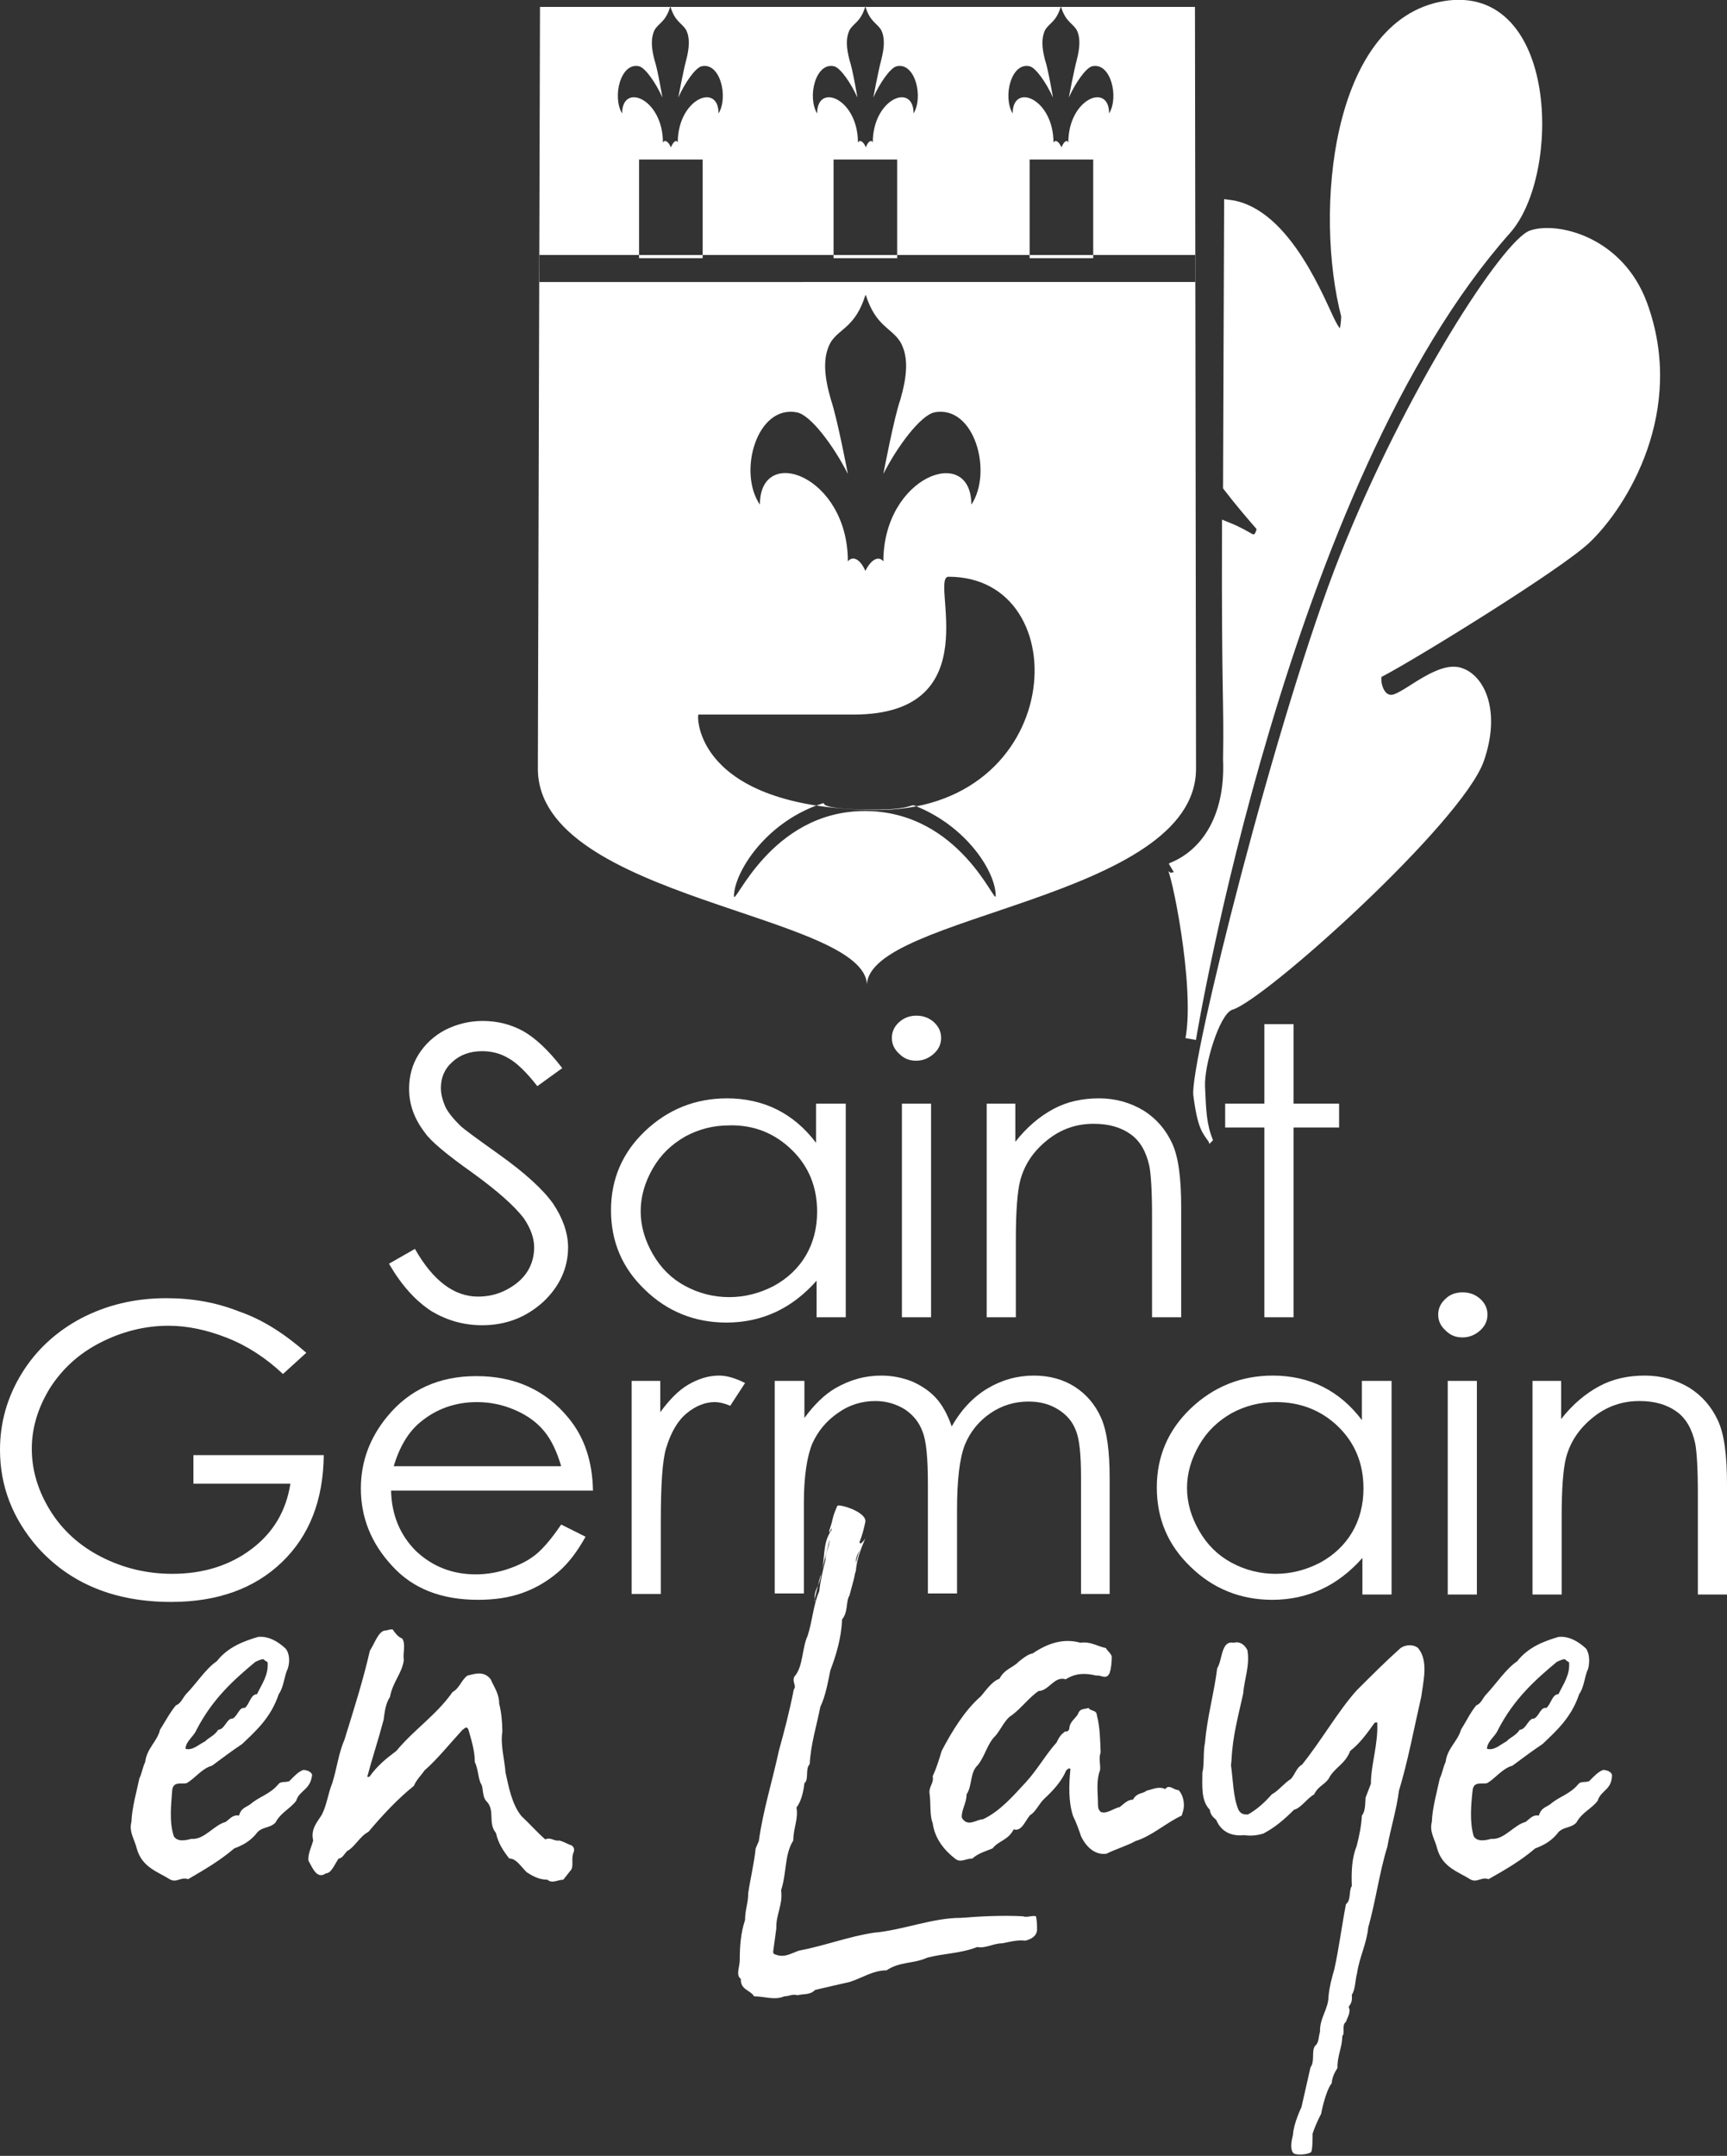 <?xml version="1.0" encoding="utf-8"?>
<svg version="1.1" id="Calque_1" xmlns="http://www.w3.org/2000/svg" xmlns:xlink="http://www.w3.org/1999/xlink" x="0px" y="0px"
	 viewBox="0 0 325.9 406.7" enable-background="new 0 0 325.9 406.7" xml:space="preserve">
<rect x="0" y="0" width="325.9" height="406.7" fill="#333333" stroke="none"/>
<path fill="#FFFFFF" stroke="#FFFFFF" stroke-width="2" d="M231.8,143.2c0.5,11.5-4.6,18.1-10.6,20.5c0.6-0.5,5.4,22.1,3.5,32.3
	c0,0,17.3-105.2,59.5-152.7c9.4-10.6,8.7-45.5-11.6-42.1C252.2,4.6,249,40,254.1,59.6c-0.1,3.4-0.9,5.5-3,1.4
	c-1.8-3.4-8.3-20.9-19.1-22.3l-0.2,53.1c2,2.6,4.2,5.2,6.3,7.6c0.2,0.4-0.4,3.2-2.3,2.2c-0.7-0.4-2.2-1.3-4.2-2.1
	C231.5,131.7,232,132.2,231.8,143.2z"/>
<path fill="#FFFFFF" d="M252.9,104.7c12.3-31,30.7-59.4,35.8-61.2c5.1-1.8,17.5,1.1,22.1,13.6c7.5,20.4-3.8,38.6-10.9,45.3
	c-5.4,5.1-33,22.1-39.2,25.3c-0.2,1.1,0.5,3.9,2.3,3.3c2.7-0.9,8.5-6.4,12.8-5c4.4,1.4,7.5,8.2,4.2,17.6
	c-4.1,11.6-41.4,45.2-47.5,46.9c-2.4,0.9-5.3,10.5-5.1,14.5c0.2,4.7,0.3,7.1,1.5,10.1c-0.9,0.9-0.6,0.8-0.8,0.3
	c-1.2-1.7-2.1-2.5-2.9-8.7C224.3,201.2,241.1,134.3,252.9,104.7z"/>
<path fill="#FFFFFF" d="M55.9,339.7c-1.1,1.5-2.9,2.2-3.9,4.1c-1.1,1.2-2.7,0.7-3.7,2.2c-1.2,1.4-2.5,2.1-4.1,2.7
	c-2.8,2.4-5.8,4.1-8.7,5.8c-1.4-0.5-2.2,0.8-3.5,0c-2.2-1.4-5.2-2.2-6.2-5.8c-0.4-1.7-1.5-3.1-1-5c0.1-2.7,1-5.8,1.5-8.2
	c0.5-1,0.6-2.1,1.1-3.1c0.3-2.6,2.3-3.9,2.8-6.1c0.9-1.4,1.9-3.3,3-4.6c0.9-0.3,1.3-1.4,1.9-2.1c1.9-1.9,3.7-4.8,5.8-6.2
	c2.1-2.7,5.1-3.8,7.8-4.6c2-0.2,3.8,0.9,5.2,2.2c0.8,1,0.8,2.6,0.4,3.8c-0.7,1.4-0.7,3.4-1.7,4.8c-1.5,4.5-4.4,7-6.9,9.4
	c-2.1,1.4-3.8,2.7-5.7,4.1c-1.9,0.5-3.2,2.4-4.8,3.3c-1,0.2-2.5-0.4-2.7,1.3c-0.2,2.7-0.6,6,0.3,8.7c0.7,1.2,2.5,0.7,3.3,0.5
	c2.5,0.2,4.2-2.6,6.5-3.2c0.9-0.7,1.4-1.4,2.5-1.2c0.4-1.4,1.2-1.5,2.1-2.1c1.7-1.5,3.8-1.9,5.4-3.9c0.5-0.5,1.3-0.2,2-0.5
	c0.9-0.9,1.6-1.7,2.6-2.1c0.7,0,1.5,0.3,1.7,0.9C58.6,337.7,56.5,337.7,55.9,339.7z M49.7,313c-0.5,0-1,0.3-1.5,0.5
	c-4.1,3.4-8.1,7-11.1,12.8c-0.6,1.4-2,2.1-2.1,3.6c1.3,0.4,2.5-0.8,3.7-1.4c0.8-0.8,1.7-1,2.5-2.2c1.2,0,1.6-2.2,2.7-2.1
	c1-0.5,1.2-2.2,2.3-2c0.9-0.7,1.1-2.6,2.3-2.6c0.9-1.9,2.2-3.6,2-6C50.5,313.5,50.1,313.4,49.7,313z"/>
<path fill="#FFFFFF" d="M107.8,352.7l-1.5,1.9c-1,0-2.1,0.8-3,0c-1.6,0-2.8-0.7-3.9-1.4c-1.2-1.2-2-2.6-3.3-2.6
	c-1.1-1.4-2.1-2.9-2.5-4.8c-1.6-1.9-0.1-4.3-1.8-6c-0.9-0.9-0.5-2.7-1.1-3.4c-0.5-1.2-0.5-2.8-1.1-4c0-2.2-0.7-4.3-1.2-6.1
	c-0.4-0.9-0.9,0-1.1,0c-2.4,2.6-4.7,5.5-7.2,7.7c-0.6,0.9-1.5,1.7-2,2.9c-3,2.4-5.9,5.5-8.6,8.7c-1.5,0.7-2.6,2.9-4,3.6
	c-0.5,0.5-0.9,1.4-1.6,1.4c-0.8,1.2-1.4,2.8-2.4,2.8c-1.7,1.2-2.5-1-3.3-2.4c-0.1-1.4,0.6-2.6,0.9-3.8c-0.5-2.1,0.7-3.4,1.6-4.8
	c1-1.9,1.2-4.1,2-6c0.9-2.9,1.2-5.7,2.3-8.2c1.7-5.5,3.5-11.1,4.8-16.8c0.9-1.4,1.6-3.6,2.8-3.8c0.6,0,0.9-0.3,1.5-0.2
	c0.5,0.7,1,1.4,1.8,1.7c0.7,1,0.1,2.7,0.3,4.1c-0.3,2.4-2.1,4.1-2.6,6.9c-0.9,1.4-1,2.9-1.2,4.3c-1,3.8-2.2,7.4-3.1,10.8h0.4
	c1.5-2.1,3.1-3.4,5.1-4.9c3.4-4.1,7.5-6.7,10.6-11.1c1.4-0.8,1.6-2.2,2.8-3.1c1.3-0.3,3.1-1,4.4,0.7c0.6,1.4,1.6,2.7,1.6,4.6
	c0.4,1.5,0.6,3.6,0.6,5.3c-0.4,2.4,0.4,5.1,0.6,7.7c0.6,2.7,1.2,6,3,8.2c1.5,1.4,3,3.1,4.5,4.4c1-0.5,1.7,0.4,2.6,0.2
	c0.9,0.2,1.6,0.7,2.3,0.9c0.5,0.3,0.6,0.7,0.5,1.2C107.7,350.5,108.3,351.9,107.8,352.7z"/>
<path fill="#FFFFFF" d="M193.5,366.1c-1.6-0.2-3.2,0.3-4.4,0.5c-1.6,0-3.1,1-4.7,0.7c-3,1.2-6.3,1.2-9.4,2c-2.6,1.2-5.2,0.7-7.7,2.4
	c-2.6,0-4.7,1.5-7,2.2c-2.2,0.5-4.4,1-6.5,1.5c-0.9,1-2.3,0.7-3.3,1c-0.9-0.3-1.6,0.2-2.5,0.2c-1.8,0.8-3.8,0-5.7,0
	c-0.7-1.2-2.6-1.2-2.5-3.3c-1-0.7-0.2-2.2-0.2-3.6c0-2.6,0.2-5.1,1-7.5c0-1.9,0.6-3.2,0.6-5.1c0.4-2.7,1.1-5.5,1.4-8.4l0.6-1.4
	c0.8-5.8,2.5-11.1,3.8-17.1c1-3.6,2-7.4,2.8-11.5c0.6-0.7-0.4-1.4,0.1-2.4c1.7-1.9,1.4-5.3,2.5-7.7c0.9-2.7,1.1-6,2.2-8.4
	c0.2-1.9,0.7-4.1,1.2-6c-0.1-1.4,0.9-2.6,0.7-3.9c0.6-1.2-3.4,12.9-2.7,11.7c-0.4-2.2,1.1-2.9,1.1-5.1c0.9-2.6,0.2-5.8,2-8.2
	c0.1-1.4-0.4,1.4-0.4,0c0.9-2.6,0.4-2.1,1.5-4.6c0.2-0.5,5.6,1.1,5.3,3c-0.3,1.4-0.6,2.6-1.1,3.8c0.1,1,1.5-1.3,1.1-0.7
	c-0.8,1.9-1.6,3.8-1.8,6.2c-0.6,2-1.9,3.6-2.1,6.2c-0.7,1,3.7-12.7,3.1-11.5c0,1.5-1.1,2.1-1,3.9c0,2.2-0.6,3.6-1.2,6
	c-0.7,1-0.2,3.1-1.4,4.5c-0.1,3.4-1.1,6.7-2.2,9.6c-0.5,2.4-0.9,4.8-1.9,6.9c-0.7,3.6-1.8,7-2,10.8c-0.9,0.9-0.1,2.9-1,3.6
	c-0.2,1.7-0.6,3.4-1.5,4.6c0.4,2.1-0.6,3.9-0.6,6.2c-1.7,2.7-1.2,6-2.3,9.4c0.4,2.6-1,4.6-0.9,7.2c-0.2,1.4-0.4,2.9-0.6,4.4
	c0,0.3,0.2,0.5,0.4,0.5c1.7,0.7,3-0.2,4.4-0.7c4.8-0.9,9.5-2.7,14.2-3.4c5.6-0.5,11-2.8,16.4-2.8c3.8-0.3,7.9-0.5,11.7-0.3
	c0.9,0.3,1.6-0.2,2.5,0c0.2,0.9,0.2,1.7,0.2,2.6C195.6,365.4,194.3,365.9,193.5,366.1z"/>
<path fill="#FFFFFF" d="M223,342.5c-3,1.4-5.7,3.9-8.7,4.8c-1.6,0.9-3.7,1.5-5.5,2.4c-2.1,0.3-3.8-1.2-4.8-3.3
	c-0.4-1.2-0.9-2.6-1.5-3.8c-0.9-2.7-0.8-6-0.5-8.9c-0.3-0.2-0.5,0-0.8,0.3c-0.9,2.1-2.5,3.8-4.1,5.3c-1,0.9-1.7,2.6-2.7,3.1
	c-0.9,1-1.6,3.2-3.1,2.7c-1.1,2.1-2.8,2.1-4,3.6c-1.2,0.5-2.7,0.9-3.8,1.9c-1.2,0-2.3,0.9-3.3,0c-1.8-1.4-3.8-3.6-4.2-6.7
	c-0.6-1.5-0.3-3.6-0.6-5.7c-0.1-1.2,0.9-1.9,0.6-3.1c0.7-1.5,1.2-3.1,1.7-4.8c2-3.8,4.4-7.7,7.4-10.3c1-1.2,2.2-2.9,3.5-3.3
	c1-1.9,2.6-2.1,3.6-3.2c0.9-0.7,1.7-1.4,2.7-1.6c2.8-1.9,5.8-2.9,9-2c1.9-0.3,3.2,0.7,4.8,1c0.2,0.5,0.9,0.9,1.1,1.6
	c0,1-0.1,2.2-0.4,3.1c-0.6,1.4-1.7,0.3-2.5,0.5c-2.1-0.5-3.9-0.5-5.8,0.7c-2.1-0.7-3.2,2.2-5.1,2.2c-1.8,1.2-3.3,3.3-5.1,4.6
	c-1.2,0.7-2,2.6-3,3.8c-1.6,1.5-2,3.9-3.4,5.6c-1.5,1.4-1,3.9-2.1,5.5c0,1.7-1,2.9-0.9,4.4c1.1,1.9,2.8,0.3,4,0.3
	c3.2-1.5,5.7-4.4,8.1-7c2.2-2.4,3.8-5.3,5.8-7.5c0.3-0.7,0.7-1.4,1.4-1.9c0.2-0.4,0.7,0.2,1-0.7c0-1.2,1.1-1.9,1.6-2.7
	c0.4-1.2,1.2-0.9,2-1.2c0.5,0.7,1.5,0.3,1.6,1.4c0.6,2.4,0.6,4.6,0.7,7c-0.4,1,0,2.4-0.1,3.3c-0.8,2.1-0.4,4.3-0.4,6.5
	c0,0.7,0.1,1,0.5,1.4c1.1,0.5,2.5-0.7,3.6-0.9c0.9-0.7,1.5-1.4,2.5-1.4c0.8-1.4,1.7-1,2.6-1.7c1-0.2,2.2-0.9,3.5-0.3
	c0.7-1,1.6,0.2,2.5,0.2c0.9,0.9,1.2,2.6,0.9,3.8L223,342.5z"/>
<path fill="#FFFFFF" d="M264,337.8c-0.5,3.8-1.6,7.2-2.2,10.6c-1.5,4.8-2.2,10.3-3.6,15.2c-0.3,3.1-1.7,5.7-2.1,8.6
	c-0.4,1.4-0.3,3.1-1,4.1c0.1,1.2-0.1,1.6-0.6,2.3c0.5,1-0.3,2.1-0.5,2.8c-0.9,0.7-0.1,2.1-0.7,2.7c0,2.1-1,3.9-0.9,6
	c-0.5,0.8-1,1.7-1.1,2.9c-1.2,1.5-2,5.8-2,5.8s-0.9,1.6-1.6,3.7c0,0.8,0,3.2-0.3,3.5c-0.7,0.5-2.8,0.6-3.3,0.2
	c-0.7-0.7-0.4-2.3-0.1-3.5c0.1-2.1,1.6-5.2,1.6-5.2s1.1-4.8,1.7-7.5c0.9-1.2,0.1-3.1,0.9-4.1c0.7-0.5,0.6-1.7,0.9-2.6
	c-0.1-2.6,1.6-4.3,1.6-6.7c0.2-1.9,0.6-3.4,1.1-5.1c0.9-4.1,1.4-8.2,2.2-12.3c1-0.7,0.5-2.6,1.1-3.4c-0.1-2.7,0-5.3,0.9-7.5
	c0.5-1.9,0.9-3.9,1-5.8c0.7-0.9,0.6-2.2,0.7-3.4l1-2.6c0-3.6,1.4-7.5,1.2-11.5c-0.1-0.2-0.4,0-0.5,0c-1.5,2.1-2.8,3.9-4.6,5.3
	c-1,2.6-3,3.1-4.1,5.3c-0.9,1.2-2,1.4-2.7,2.9c-1.3,0.7-2.5,2.6-3.8,2.9c-1.9,1.9-3.7,3.4-5.8,4.5c-1,0.3-2.2,0.5-3.6,0.3
	c-2,0.2-4.2-0.3-5.3-2.9c-0.6-0.5-1.1-1-1.2-1.9c-1.7-1.7-1.4-4.6-1.4-7c0.4-1.5,0.1-3.8,0.5-5.7c0.4-4.8,1.7-9.2,2.3-14
	c1-1.5,0.7-5.3,3.1-4.8c1-0.3,2,0.2,2.6,1.4c0.5,2.9-0.6,5.5-0.8,8.2c-0.9,4.1-2,8-2.2,12.5l-0.1,1c0.4,2.9,0.4,6,1.4,8.4
	c0.5,0.9,1.1,0.9,1.8,0.9c1.6-0.9,3-2.1,4.5-3.8c1.3-0.7,2.3-2.1,3.6-2.9c0.8-0.9,1.1-2.2,2.1-2.7c3.7-4.6,6.8-10.1,10.3-14
	c2.7-2.7,5.5-5.5,8.3-8c1-0.7,2.5-0.7,3.3,0c2,2.4,1,6.2,0.6,9.2C266.8,326.2,265.7,332.2,264,337.8z"/>
<path fill="#FFFFFF" d="M301.5,339.7c-1.1,1.5-3,2.2-4,4.1c-1.1,1.2-2.7,0.7-3.7,2.2c-1.2,1.4-2.5,2.1-4.1,2.7
	c-2.8,2.4-5.8,4.1-8.8,5.8c-1.4-0.5-2.2,0.8-3.5,0c-2.2-1.4-5.2-2.2-6.2-5.8c-0.4-1.7-1.5-3.1-1-5c0.1-2.7,1-5.8,1.5-8.2
	c0.5-1,0.6-2.1,1.1-3.1c0.3-2.6,2.3-3.9,2.9-6.1c0.9-1.4,1.8-3.3,2.9-4.6c0.9-0.3,1.2-1.4,1.9-2.1c1.8-1.9,3.7-4.8,5.8-6.2
	c2.1-2.7,5.1-3.8,7.8-4.6c2-0.2,3.8,0.9,5.2,2.2c0.7,1,0.7,2.6,0.4,3.8c-0.7,1.4-0.7,3.4-1.7,4.8c-1.5,4.5-4.4,7-6.9,9.4
	c-2.1,1.4-3.8,2.7-5.7,4.1c-1.9,0.5-3.2,2.4-4.8,3.3c-1,0.2-2.5-0.4-2.7,1.3c-0.3,2.7-0.6,6,0.2,8.7c0.7,1.2,2.5,0.7,3.3,0.5
	c2.5,0.2,4.2-2.6,6.5-3.2c0.9-0.7,1.4-1.4,2.5-1.2c0.4-1.4,1.2-1.5,2.1-2.1c1.7-1.5,3.8-1.9,5.4-3.9c0.5-0.5,1.3-0.2,2-0.5
	c0.9-0.9,1.6-1.7,2.6-2.1c0.7,0,1.5,0.3,1.7,0.9C304.2,337.7,302.1,337.7,301.5,339.7z M295.3,313c-0.5,0-1,0.3-1.5,0.5
	c-4.1,3.4-8.1,7-11.1,12.8c-0.6,1.4-2,2.1-2.1,3.6c1.4,0.4,2.5-0.8,3.7-1.4c0.7-0.8,1.7-1,2.5-2.2c1.2,0,1.6-2.2,2.7-2.1
	c1-0.5,1.2-2.2,2.3-2c0.9-0.7,1.1-2.6,2.3-2.6c0.9-1.9,2.2-3.6,2-6C296,313.5,295.7,313.4,295.3,313z"/>
<path fill="#FFFFFF" d="M73.4,238.4l4.9-2.8c3.4,6,7.4,9,11.9,9c1.9,0,3.7-0.4,5.4-1.3c1.7-0.9,3-2,3.9-3.4c0.9-1.4,1.3-3,1.3-4.6
	c0-1.8-0.7-3.6-1.9-5.4c-1.8-2.4-5.1-5.3-9.8-8.7c-4.8-3.4-7.8-5.9-8.9-7.5c-2-2.6-3-5.3-3-8.3c0-2.4,0.6-4.6,1.8-6.5
	c1.2-1.9,2.9-3.5,5-4.6c2.2-1.1,4.5-1.7,7.1-1.7c2.7,0,5.2,0.6,7.6,1.9c2.3,1.3,4.8,3.6,7.4,7l-4.7,3.4c-2.1-2.7-4-4.5-5.5-5.3
	c-1.5-0.9-3.2-1.3-4.9-1.3c-2.3,0-4.2,0.7-5.6,2c-1.5,1.3-2.2,3-2.2,4.9c0,1.2,0.3,2.3,0.8,3.5c0.5,1.1,1.5,2.3,2.8,3.6
	c0.7,0.7,3.2,2.5,7.4,5.5c4.9,3.5,8.3,6.6,10.2,9.3c1.8,2.7,2.8,5.5,2.8,8.2c0,3.9-1.6,7.4-4.7,10.3c-3.2,2.9-7,4.4-11.5,4.4
	c-3.5,0-6.6-0.9-9.5-2.6C78.4,245.4,75.8,242.5,73.4,238.4z"/>
<path fill="#FFFFFF" d="M149.4,216.9c3.2,3.1,4.8,7,4.8,11.7c0,3-0.7,5.8-2.1,8.2c-1.4,2.4-3.5,4.4-6.1,5.8
	c-2.7,1.4-5.5,2.1-8.4,2.1c-2.9,0-5.7-0.7-8.3-2.1c-2.6-1.4-4.6-3.4-6.1-6c-1.5-2.6-2.3-5.3-2.3-8.1c0-2.8,0.8-5.5,2.3-8.1
	c1.5-2.6,3.5-4.5,6.1-6c2.6-1.4,5.3-2.1,8.4-2.1C142.3,212.2,146.2,213.8,149.4,216.9z M154,208.2v7.4c-2.1-2.8-4.6-4.9-7.4-6.3
	c-2.8-1.4-6-2.1-9.4-2.1c-6,0-11.2,2.1-15.5,6.2c-4.3,4.1-6.4,9.1-6.4,14.9c0,5.9,2.1,10.9,6.4,15c4.2,4.1,9.4,6.2,15.4,6.2
	c3.4,0,6.5-0.7,9.3-2c2.8-1.3,5.4-3.3,7.7-5.9v6.9h5.5v-40.3H154z"/>
<path fill="#FFFFFF" d="M172.9,191.6c1.3,0,2.4,0.4,3.3,1.2c0.9,0.8,1.4,1.8,1.4,3c0,1.2-0.5,2.2-1.4,3c-0.9,0.8-2,1.3-3.3,1.3
	c-1.3,0-2.3-0.4-3.2-1.3c-0.9-0.8-1.4-1.8-1.4-3c0-1.2,0.5-2.2,1.4-3C170.6,192,171.7,191.6,172.9,191.6z M170.2,208.2h5.5v40.3
	h-5.5V208.2z"/>
<path fill="#FFFFFF" d="M186.1,208.2h5.5v7.2c2.2-2.8,4.6-4.8,7.2-6.2c2.6-1.4,5.5-2,8.6-2c3.1,0,5.9,0.8,8.4,2.3
	c2.4,1.5,4.2,3.6,5.4,6.2c1.2,2.6,1.7,6.6,1.7,12.1v20.7h-5.5v-19.2c0-4.6-0.2-7.7-0.5-9.3c-0.6-2.7-1.7-4.7-3.5-6
	c-1.8-1.3-4.1-2-7-2c-3.3,0-6.2,1-8.8,3.1c-2.6,2.1-4.3,4.6-5.1,7.7c-0.5,2-0.8,5.6-0.8,11v14.7h-5.5V208.2z"/>
<path fill="#FFFFFF" d="M238.6,193.2h5.5v15h8.6v4.5h-8.6v35.8h-5.5v-35.8h-7.4v-4.5h7.4V193.2z"/>
<path fill="#FFFFFF" d="M57.8,255.2l-4.4,4c-3.2-3-6.7-5.3-10.5-6.8c-3.8-1.5-7.5-2.3-11.1-2.3c-4.5,0-8.8,1.1-12.9,3.2
	c-4.1,2.1-7.2,5-9.5,8.6c-2.2,3.6-3.4,7.4-3.4,11.4c0,4.1,1.2,8,3.5,11.7c2.3,3.7,5.5,6.6,9.6,8.7c4.1,2.1,8.6,3.2,13.4,3.2
	c5.9,0,10.9-1.6,15-4.7c4.1-3.1,6.5-7.2,7.3-12.3H36.5v-5.4h24.6c-0.1,8.5-2.7,15.2-7.9,20.2c-5.2,5-12.2,7.5-20.9,7.5
	c-10.6,0-19-3.4-25.2-10.3C2.4,286.5,0,280.4,0,273.5c0-5.2,1.4-10,4.1-14.4c2.7-4.4,6.5-7.9,11.2-10.4c4.8-2.5,10.1-3.8,16.1-3.8
	c4.9,0,9.4,0.8,13.7,2.5C49.5,248.9,53.7,251.6,57.8,255.2z"/>
<path fill="#FFFFFF" d="M74.3,276.6c1.1-3.7,2.8-6.5,5-8.3c3-2.5,6.6-3.8,10.7-3.8c2.5,0,4.9,0.5,7.2,1.5c2.3,1,4.1,2.3,5.5,4
	c1.4,1.7,2.4,3.9,3.2,6.6H74.3z M101.3,293.1c-1.4,1.2-3.2,2.1-5.2,2.8c-2,0.7-4.1,1.1-6.3,1.1c-4.5,0-8.2-1.5-11.3-4.4
	c-3-3-4.6-6.8-4.7-11.4h38.1c-0.1-5.5-1.6-10.1-4.7-13.8c-4.3-5.2-10.1-7.8-17.3-7.8c-7,0-12.6,2.5-16.8,7.6c-3.3,4-5,8.5-5,13.6
	c0,5.4,1.9,10.3,5.9,14.6c3.9,4.3,9.3,6.4,16.2,6.4c3.1,0,5.9-0.4,8.4-1.3c2.5-0.9,4.7-2.2,6.7-3.9c2-1.7,3.7-4,5.2-6.7l-4.6-2.3
	C104.2,290.1,102.7,291.9,101.3,293.1z"/>
<path fill="#FFFFFF" d="M119.1,260.5h5.5v5.9c1.7-2.3,3.4-4.1,5.3-5.2c1.9-1.1,3.8-1.7,5.8-1.7c1.5,0,3.1,0.5,4.9,1.4l-2.8,4.3
	c-1.2-0.5-2.1-0.7-2.9-0.7c-1.8,0-3.6,0.7-5.3,2.1c-1.7,1.4-3,3.6-3.9,6.6c-0.7,2.3-1,6.9-1,13.9v13.6h-5.5V260.5z"/>
<path fill="#FFFFFF" d="M146.3,260.5h5.5v7c1.9-2.6,3.8-4.4,5.8-5.6c2.8-1.6,5.6-2.4,8.7-2.4c2.1,0,4,0.4,5.8,1.1
	c1.8,0.8,3.3,1.8,4.5,3.1s2.2,3.1,3,5.4c1.8-3.2,4.1-5.6,6.8-7.2c2.7-1.6,5.6-2.4,8.7-2.4c2.9,0,5.5,0.7,7.7,2.1
	c2.2,1.4,3.9,3.4,5,5.9c1.1,2.5,1.6,6.3,1.6,11.3v21.9H204v-22c0-4.3-0.3-7.3-1-8.9c-0.6-1.6-1.7-2.9-3.3-3.9
	c-1.6-1-3.4-1.5-5.6-1.5c-2.6,0-5,0.7-7.2,2.2c-2.2,1.5-3.8,3.5-4.8,5.9c-1,2.5-1.5,6.6-1.5,12.4v15.7h-5.5v-20.6
	c0-4.9-0.3-8.2-1-9.9c-0.6-1.7-1.7-3.1-3.3-4.2c-1.6-1-3.5-1.6-5.6-1.6c-2.5,0-4.9,0.7-7,2.2c-2.2,1.5-3.8,3.4-4.9,5.8
	c-1,2.4-1.6,6.2-1.6,11.2v17.1h-5.5V260.5z"/>
<path fill="#FFFFFF" d="M252.5,269.1c3.2,3.1,4.8,7,4.8,11.7c0,3-0.7,5.8-2.1,8.2c-1.4,2.4-3.5,4.4-6.1,5.8
	c-2.7,1.4-5.5,2.1-8.4,2.1c-2.9,0-5.7-0.7-8.3-2.1c-2.6-1.4-4.6-3.4-6.1-6c-1.5-2.6-2.3-5.3-2.3-8.1c0-2.8,0.8-5.5,2.3-8.1
	c1.5-2.6,3.5-4.5,6.1-6c2.6-1.4,5.3-2.1,8.4-2.1C245.3,264.5,249.3,266,252.5,269.1z M257,260.5v7.4c-2.1-2.8-4.6-4.9-7.4-6.3
	c-2.8-1.4-6-2.1-9.4-2.1c-6,0-11.2,2.1-15.5,6.2c-4.3,4.1-6.4,9.1-6.4,14.9c0,5.9,2.1,10.9,6.4,15c4.2,4.1,9.4,6.2,15.4,6.2
	c3.4,0,6.5-0.7,9.3-2c2.8-1.3,5.4-3.3,7.7-5.9v6.9h5.5v-40.3H257z"/>
<path fill="#FFFFFF" d="M276,243.8c1.3,0,2.4,0.4,3.3,1.2c0.9,0.8,1.4,1.8,1.4,3c0,1.2-0.5,2.2-1.4,3c-0.9,0.8-2,1.3-3.3,1.3
	c-1.3,0-2.3-0.4-3.2-1.3c-0.9-0.8-1.4-1.8-1.4-3c0-1.2,0.5-2.2,1.4-3C273.6,244.2,274.7,243.8,276,243.8z M273.2,260.5h5.5v40.3
	h-5.5V260.5z"/>
<path fill="#FFFFFF" d="M289.1,260.5h5.5v7.2c2.2-2.8,4.6-4.8,7.2-6.2c2.6-1.4,5.5-2,8.6-2c3.1,0,5.9,0.8,8.4,2.3
	c2.4,1.5,4.2,3.6,5.4,6.2c1.2,2.6,1.7,6.6,1.7,12.1v20.7h-5.5v-19.2c0-4.6-0.2-7.7-0.5-9.3c-0.6-2.7-1.7-4.7-3.5-6
	c-1.8-1.3-4.1-2-7-2c-3.3,0-6.2,1-8.8,3.1c-2.6,2.1-4.3,4.6-5.1,7.7c-0.5,2-0.8,5.6-0.8,11v14.7h-5.5V260.5z"/>
<path fill-rule="evenodd" clip-rule="evenodd" fill="#B1B3B4" d="M197.5,162.7c0.3,0.3,0.1,0,0.2,0.6c-0.1,0-0.2,0-0.2,0
	C197.5,163.1,197.5,162.9,197.5,162.7z"/>
<path fill="#FFFFFF" d="M163.3,107.7c-1-2.3-2.4-2.9-3.3-1.8c0-16.2-16.6-22.2-16.6-10.7c-4.2-6.1-0.6-18.9,7-17.4
	c2.6,0.5,6.9,6.3,9.6,11.6c0,0-2-10.5-3.2-14c-1.3-4.5-1.6-8.1,0-10.9c1.7-2.6,4.6-2.8,6.5-8.8h0.1c1.9,5.9,4.8,6.1,6.5,8.8
	c1.6,2.8,1.3,6.4,0,10.9c-1.2,3.4-3.2,14-3.2,14c2.7-5.3,7-11,9.6-11.6c7.6-1.5,11.1,11.3,7,17.4c0-11.5-16.6-5.4-16.6,10.7
	C165.8,104.8,164.4,105.5,163.3,107.7L163.3,107.7z M132.6,30.1v18.6h-12V30.1H132.6L132.6,30.1z M169.3,30.1v18.6h-12V30.1H169.3
	L169.3,30.1z M206.3,30.1v18.6h-12V30.1H206.3L206.3,30.1z M179,108.8c24.6,0,22.3,44.5-14.1,44c-34-0.4-33.4-18-33.1-18
	c2.7,0,17.1,0,29.3,0C187,134.8,175.3,108.8,179,108.8z M154.5,151.8c2.7-0.9-2.3,0.6,7.8,0.9c10.6,0.3,9.2-1.3,10.6-0.6
	c9.6,3.9,15,12.4,15,16.9c0,2.1-6.7-16-24.7-16c-17.9,0-24.7,18.4-24.7,16C138.6,164.6,144.3,155.4,154.5,151.8 M126.6,27.8
	L126.6,27.8c-0.5-1.2-1.2-1.5-1.5-0.9c0-8.3-7.7-11.4-7.7-5.5c-1.9-3.1-0.3-9.7,3.2-8.9c1.2,0.3,3.2,3.2,4.4,5.9
	c0,0-0.9-5.4-1.5-7.1c-0.6-2.3-0.7-4.1,0-5.6c0.8-1.4,2.1-1.5,3-4.5h0c0.9,3,2.2,3.1,3,4.5c0.7,1.4,0.6,3.3,0,5.6
	c-0.5,1.8-1.5,7.1-1.5,7.1c1.2-2.7,3.2-5.6,4.4-5.9c3.5-0.8,5.1,5.8,3.2,8.9c0-5.9-7.7-2.8-7.7,5.5
	C127.7,26.3,127.1,26.6,126.6,27.8L126.6,27.8z M163.4,27.8L163.4,27.8c-0.5-1.2-1.2-1.5-1.5-0.9c0-8.3-7.7-11.4-7.7-5.5
	c-1.9-3.1-0.3-9.7,3.2-8.9c1.2,0.3,3.2,3.2,4.4,5.9c0,0-0.9-5.4-1.5-7.1c-0.6-2.3-0.7-4.1,0-5.6c0.8-1.4,2.1-1.5,3-4.5h0
	c0.9,3,2.2,3.1,3,4.5c0.7,1.4,0.6,3.3,0,5.6c-0.5,1.8-1.5,7.1-1.5,7.1c1.2-2.7,3.2-5.6,4.4-5.9c3.5-0.8,5.1,5.8,3.2,8.9
	c0-5.9-7.7-2.8-7.7,5.5C164.5,26.3,163.8,26.6,163.4,27.8L163.4,27.8z M200.3,27.8L200.3,27.8c-0.5-1.2-1.2-1.5-1.5-0.9
	c0-8.3-7.7-11.4-7.7-5.5c-1.9-3.1-0.3-9.7,3.2-8.9c1.2,0.3,3.2,3.2,4.4,5.9c0,0-0.9-5.4-1.5-7.1c-0.6-2.3-0.7-4.1,0-5.6
	c0.8-1.4,2.1-1.5,3-4.5h0c0.9,3,2.2,3.1,3,4.5c0.7,1.4,0.6,3.3,0,5.6c-0.5,1.8-1.5,7.1-1.5,7.1c1.2-2.7,3.2-5.6,4.4-5.9
	c3.5-0.8,5.1,5.8,3.2,8.9c0-5.9-7.7-2.8-7.7,5.5C201.4,26.3,200.8,26.6,200.3,27.8L200.3,27.8z M163.7,1.3l-61.8,0L101.5,145
	c0,24.7,62.1,27.4,62.1,40.9h0c0-13.4,62.1-16.2,62.1-40.9L225.5,1.3H163.7z M225.6,48.1v5.1H101.8v-5.1H225.6L225.6,48.1z"/>
</svg>